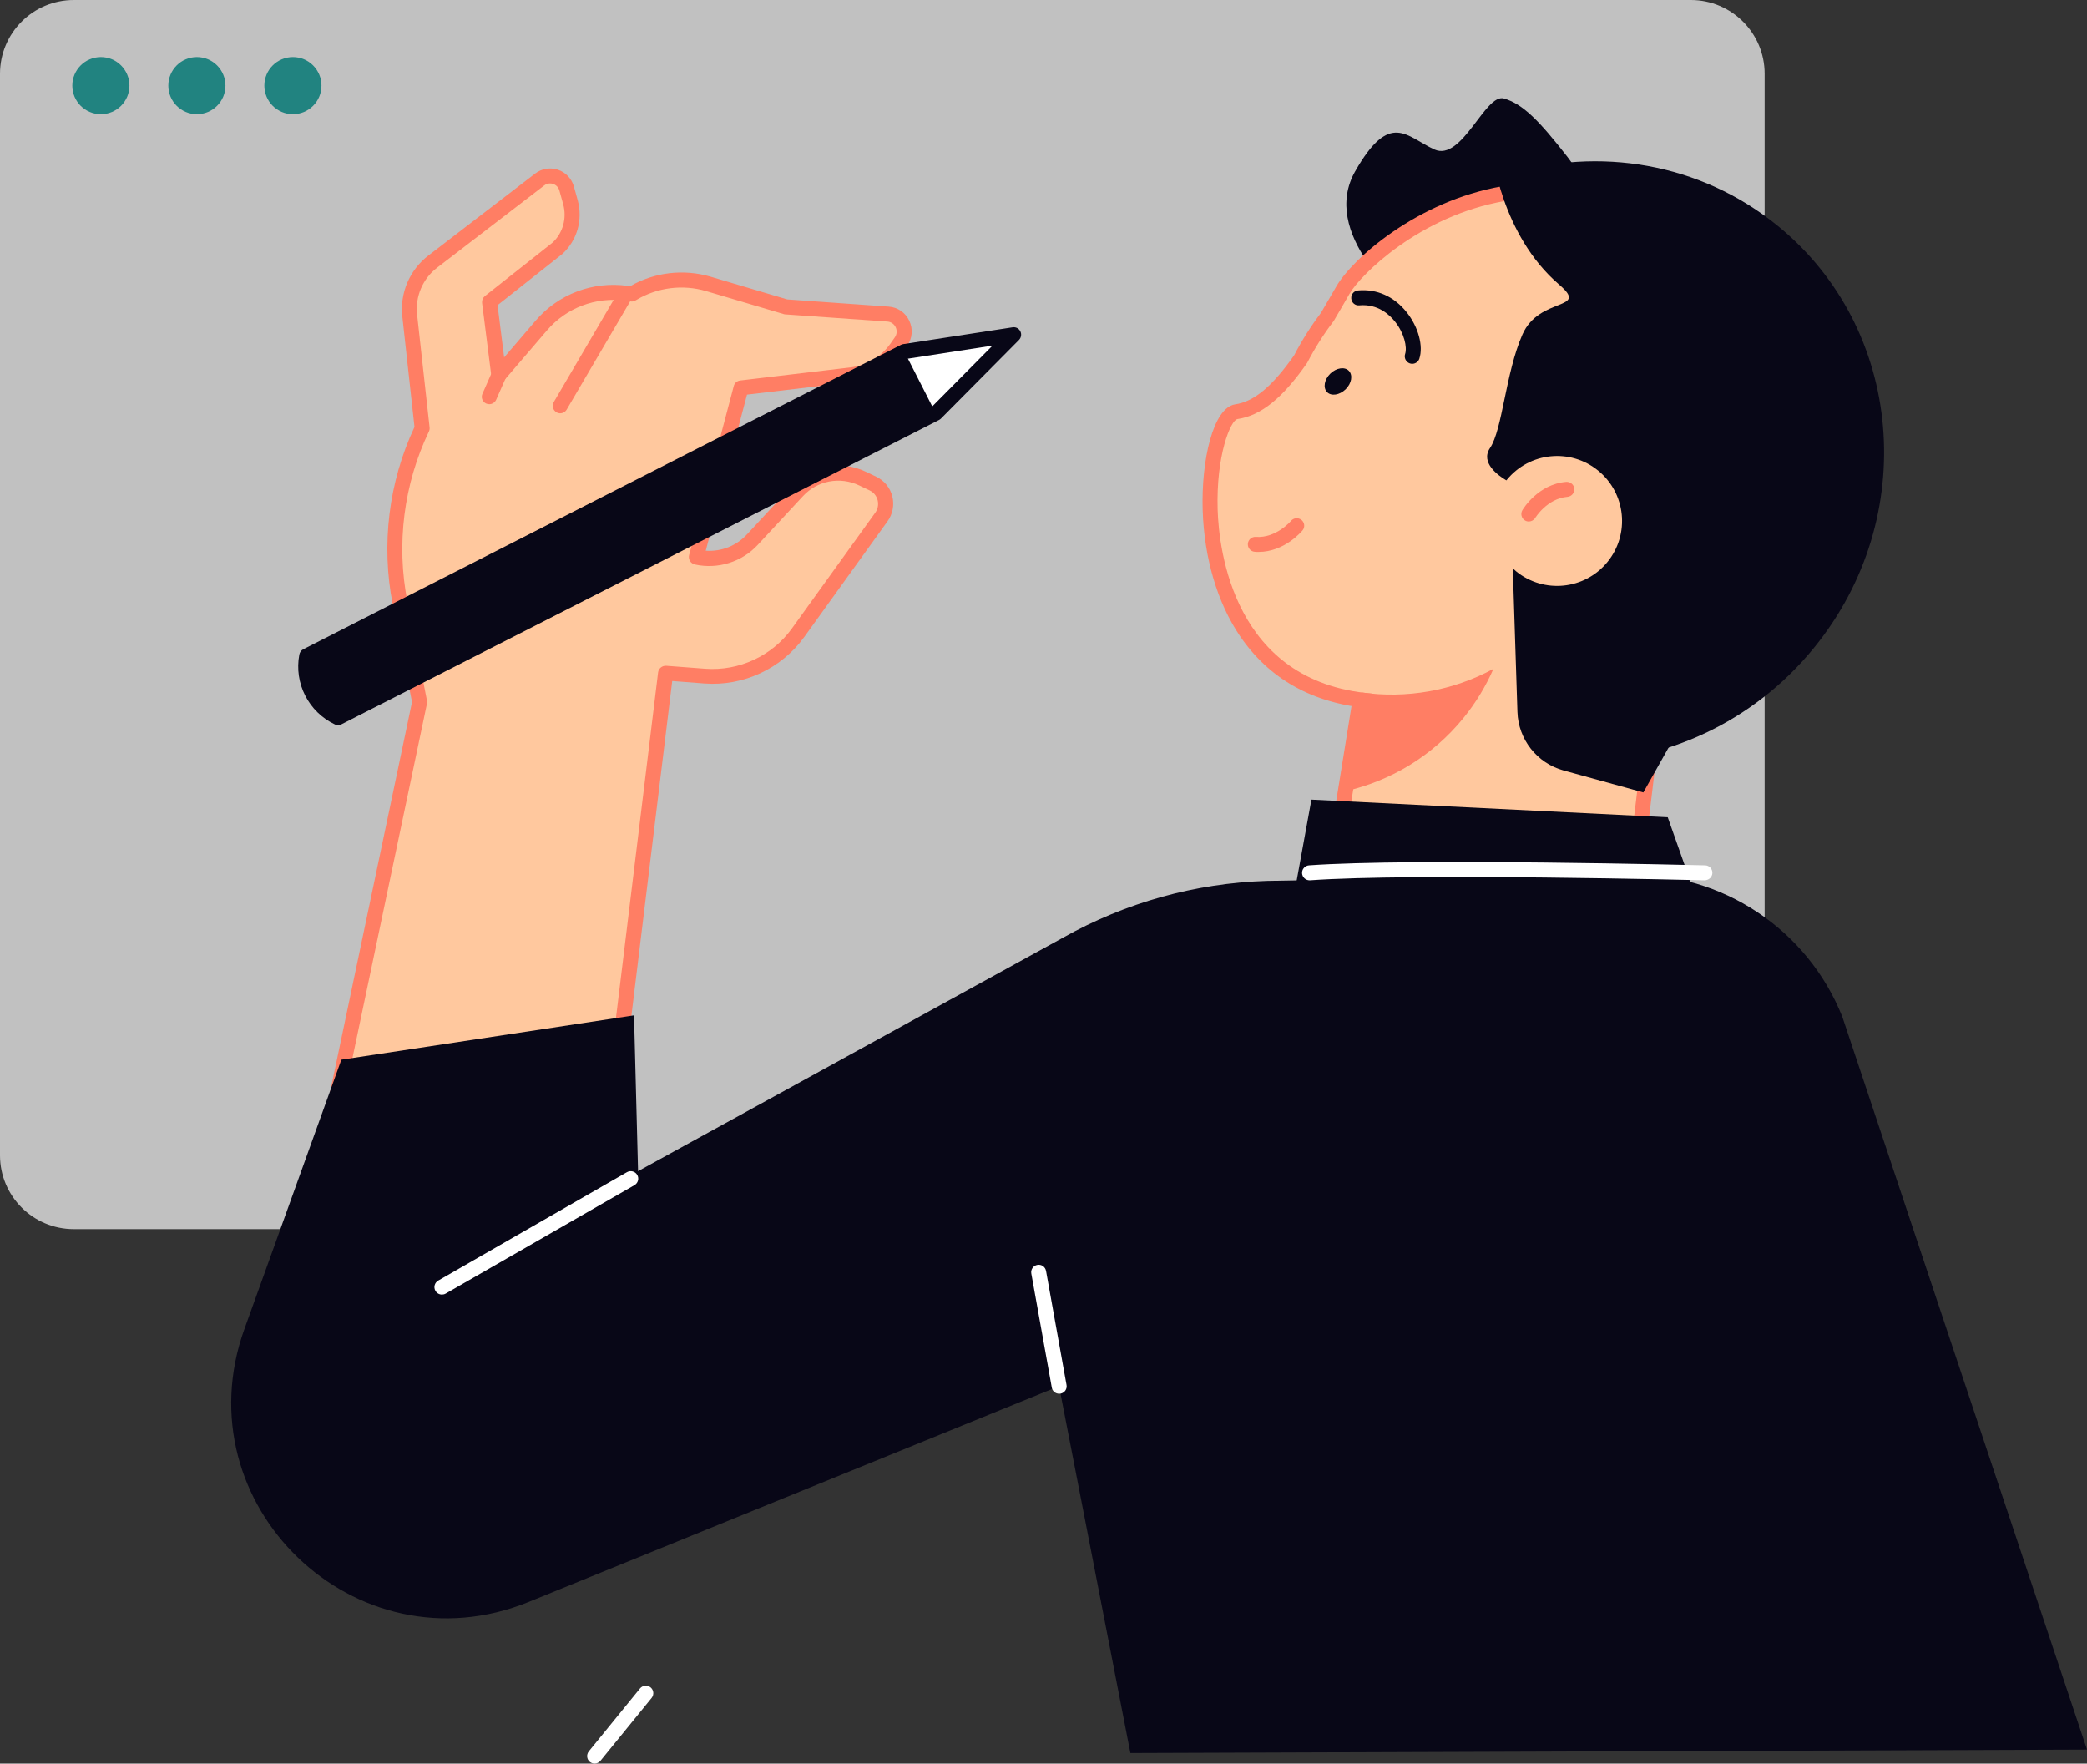 <?xml version="1.0" encoding="utf-8"?>
<!-- Generator: Adobe Illustrator 25.0.0, SVG Export Plug-In . SVG Version: 6.00 Build 0)  -->
<svg version="1.1" xmlns="http://www.w3.org/2000/svg" xmlns:xlink="http://www.w3.org/1999/xlink" x="0px" y="0px"
	 viewBox="0 0 279.1 235.84" style="enable-background:new 0 0 279.1 235.84;" xml:space="preserve">
<rect x="0" y="0" width="279.1" height="235.84" fill="#333333" stroke="none"/>
<style type="text/css">
	.st0{fill:#FF7E64;}
	.st1{fill:#FFC89E;}
	.st2{fill:#218380;}
	.st3{fill:#080717;}
	.st4{fill:#FFFFFF;}
	.st5{fill:#c1c1c1;}
	.st6{fill:none;stroke:#000000;stroke-width:2;stroke-linecap:round;stroke-linejoin:round;stroke-miterlimit:10;}
	.st7{fill:#218380;}
	.st8{fill:none;stroke:#080717;stroke-width:2;stroke-linecap:round;stroke-linejoin:round;stroke-miterlimit:10;}
	.st9{fill:none;stroke:#FF7E64;stroke-width:2;stroke-linecap:round;stroke-linejoin:round;stroke-miterlimit:10;}
	.st10{fill:#070A17;}
	.st11{fill:none;stroke:#FF7E64;stroke-width:2;stroke-miterlimit:10;}
</style>
<g id="Layer_2">
</g>
<g id="_x3C_Layer_x3E_">
	<g>
		<g>
			<path class="st5" d="M226.12,164.37H9.87c-5.45,0-9.87-4.42-9.87-9.87V9.87C0,4.42,4.42,0,9.87,0h216.25
				c5.45,0,9.87,4.42,9.87,9.87V154.5C235.98,159.95,231.56,164.37,226.12,164.37z"/>
			<circle class="st7" cx="13.49" cy="11.45" r="3.82"/>
			<circle class="st7" cx="26.33" cy="11.45" r="3.82"/>
			<circle class="st7" cx="39.17" cy="11.45" r="3.82"/>
		</g>
		<g>
			<path class="st4" d="M79.52,235.84c-0.22,0-0.44-0.07-0.63-0.22c-0.43-0.35-0.49-0.98-0.15-1.41l6.85-8.42
				c0.35-0.43,0.98-0.49,1.41-0.15c0.43,0.35,0.49,0.98,0.15,1.41l-6.85,8.42C80.1,235.71,79.81,235.84,79.52,235.84z"/>
		</g>
		<g>
			<path class="st1" d="M118.72,42.01l-13.65-0.96l-10.36-3.07c-3.39-1.01-7.05-0.55-10.1,1.25l-0.16,0.09l-0.72-0.1
				c-4.28-0.58-8.56,1.04-11.37,4.32l-5.67,6.62l-1.24-9.78l9.08-7.18c1.68-1.57,2.35-3.94,1.74-6.15l-0.51-1.84
				c-0.43-1.57-2.31-2.2-3.6-1.21l-14.33,11c-2.2,1.69-3.36,4.41-3.06,7.18l1.67,15.09c-3.48,7.26-4.52,15.45-2.96,23.35l2.62,13.26
				l-12.14,57.76l37.69-1.39L89,90.03l5.25,0.4c4.88,0.37,9.6-1.83,12.46-5.8l11.15-15.49c1.09-1.52,0.55-3.66-1.14-4.47l-1.38-0.66
				c-2.95-1.42-6.48-0.75-8.7,1.65l-6.05,6.52c-1.89,2.04-4.72,2.93-7.44,2.33l-0.04-0.01l5.98-22.63l14.77-1.75
				c2.43-0.29,4.62-1.6,6.03-3.6l0.59-0.84C121.52,44.19,120.54,42.13,118.72,42.01z"/>
			<path class="st0" d="M43.98,152.65c-0.29,0-0.57-0.13-0.76-0.36c-0.2-0.24-0.28-0.55-0.21-0.85l12.09-57.56l-2.58-13.06
				c-1.58-7.96-0.54-16.38,2.91-23.72l-1.63-14.81c-0.34-3.09,0.98-6.18,3.44-8.08l14.33-11c0.87-0.67,2.01-0.85,3.05-0.51
				c1.04,0.35,1.83,1.19,2.13,2.24l0.51,1.84c0.71,2.58-0.06,5.33-2.02,7.15l-8.7,6.88l0.88,6.98l4.21-4.91
				c3.04-3.55,7.63-5.29,12.27-4.66l0.38,0.05c3.24-1.87,7.15-2.33,10.75-1.27l10.25,3.04l13.54,0.96c1.22,0.08,2.26,0.79,2.78,1.89
				c0.52,1.1,0.42,2.36-0.28,3.35l-0.59,0.84c-1.57,2.23-4.02,3.7-6.73,4.02l-14.1,1.67l-5.52,20.88c2.08,0.14,4.09-0.65,5.5-2.17
				l6.05-6.52c2.54-2.74,6.5-3.49,9.87-1.87l1.38,0.66c1.07,0.51,1.86,1.47,2.15,2.62c0.29,1.15,0.06,2.37-0.63,3.33l-11.15,15.49
				c-3.04,4.23-8.16,6.61-13.35,6.21l-4.3-0.33l-7.23,59.28c-0.06,0.49-0.46,0.86-0.96,0.88l-37.69,1.39
				C44,152.65,43.99,152.65,43.98,152.65z M73.56,24.53c-0.28,0-0.55,0.09-0.78,0.27l-14.33,11c-1.92,1.47-2.94,3.87-2.67,6.27
				l1.67,15.09c0.02,0.19-0.01,0.37-0.09,0.54c-3.37,7.02-4.39,15.09-2.88,22.73l2.62,13.26c0.03,0.13,0.02,0.27,0,0.4L45.22,150.6
				l35.55-1.31l7.24-59.38c0.07-0.53,0.54-0.9,1.07-0.88l5.25,0.4c4.51,0.33,8.93-1.72,11.57-5.38l11.15-15.49
				c0.35-0.48,0.46-1.09,0.32-1.67c-0.15-0.58-0.54-1.06-1.08-1.31l-1.38-0.66c-2.57-1.23-5.6-0.66-7.53,1.43l-6.05,6.52
				c-2.12,2.29-5.34,3.29-8.39,2.62c-0.27-0.06-0.52-0.23-0.66-0.46c-0.14-0.23-0.2-0.52-0.13-0.78l5.98-22.63
				c0.1-0.4,0.44-0.69,0.85-0.74l14.77-1.75c2.15-0.25,4.09-1.42,5.33-3.18l0.59-0.84c0.28-0.4,0.32-0.9,0.11-1.35
				c-0.21-0.44-0.63-0.73-1.12-0.76l0,0l-13.65-0.96c-0.07,0-0.14-0.02-0.21-0.04l-10.36-3.07c-3.12-0.92-6.51-0.5-9.3,1.16
				l-0.16,0.09c-0.19,0.12-0.42,0.16-0.64,0.13l-0.72-0.1c-3.96-0.54-7.88,0.95-10.48,3.98l-5.67,6.62
				c-0.26,0.3-0.67,0.42-1.05,0.31c-0.38-0.11-0.66-0.44-0.71-0.83l-1.24-9.78c-0.04-0.35,0.1-0.69,0.37-0.91l9.08-7.18
				c1.35-1.26,1.91-3.24,1.4-5.1l-0.51-1.84c-0.12-0.42-0.42-0.74-0.83-0.88C73.84,24.55,73.7,24.53,73.56,24.53z"/>
		</g>
		<g>
			<path class="st0" d="M74.92,55.27c-0.17,0-0.35-0.04-0.5-0.14c-0.48-0.28-0.64-0.89-0.36-1.37l8.82-15.05
				c0.28-0.48,0.89-0.64,1.37-0.36c0.48,0.28,0.64,0.89,0.36,1.37l-8.82,15.04C75.6,55.09,75.26,55.27,74.92,55.27z"/>
		</g>
		<g>
			<path class="st0" d="M65.43,54.05c-0.13,0-0.27-0.03-0.4-0.08c-0.51-0.22-0.74-0.81-0.51-1.32l1.27-2.88
				c0.22-0.51,0.81-0.74,1.32-0.51c0.51,0.22,0.74,0.81,0.51,1.32l-1.27,2.88C66.18,53.83,65.81,54.05,65.43,54.05z"/>
		</g>
		<path class="st4" d="M41.02,87.72l79.92-40.7l14.64-2.25l-10.43,10.51l-79.92,40.7h0C42.11,94.5,40.38,91.11,41.02,87.72
			L41.02,87.72z"/>
		<path class="st3" d="M41.02,87.72l79.92-40.7l4.21,8.26l-79.92,40.7h0C42.11,94.5,40.38,91.11,41.02,87.72L41.02,87.72z"/>
		<g>
			<path class="st3" d="M45.22,96.98c-0.15,0-0.29-0.03-0.43-0.1c-3.53-1.67-5.49-5.51-4.76-9.35c0.06-0.3,0.25-0.57,0.53-0.71
				l79.92-40.7c0.09-0.05,0.2-0.08,0.3-0.1l14.63-2.25c0.44-0.07,0.85,0.15,1.04,0.53c0.2,0.38,0.12,0.85-0.18,1.16l-10.43,10.51
				c-0.08,0.08-0.16,0.14-0.26,0.19l-79.92,40.7C45.54,96.94,45.38,96.98,45.22,96.98z M41.93,88.38c-0.3,2.62,1,5.18,3.3,6.48
				l79.32-40.39l8.18-8.25l-11.48,1.77L41.93,88.38z"/>
		</g>
		<g>
			<g>
				<g>
					<g>
						<g>
							<polygon class="st1" points="215.03,146.6 177.17,122.82 183.82,81.57 222.12,87.74 							"/>
							<path class="st0" d="M215.03,147.6c-0.19,0-0.37-0.05-0.53-0.15l-37.85-23.78c-0.34-0.21-0.52-0.61-0.46-1.01l6.65-41.25
								c0.09-0.54,0.6-0.92,1.15-0.83l38.3,6.17c0.53,0.09,0.9,0.57,0.83,1.11l-7.09,58.85c-0.04,0.34-0.25,0.64-0.56,0.78
								C215.32,147.57,215.17,147.6,215.03,147.6z M178.27,122.33l35.96,22.59l6.79-56.34l-36.36-5.86L178.27,122.33z"/>
						</g>
						<path class="st3" d="M216.68,34.03c0,0-21.07,11.77-25.47,9c-4.41-2.77-14.63-11.98-9.97-20.14s6.85-4.61,10.57-2.91
							c3.71,1.7,6.8-7.53,9.31-6.81c2.52,0.72,4.7,2.94,8.49,7.8C213.39,25.82,216.68,34.03,216.68,34.03z"/>
						<g>
							<path class="st1" d="M209.97,101.02c9.28-1.17,18.24-5.86,24.72-13.81c13.08-16.07,10.78-39.01-4.48-52.04
								c-25.05-21.37-47.54-1.69-50.6,3.61c-0.71,1.24-1.41,2.44-2.09,3.6c-1.37,1.81-2.56,3.69-3.57,5.64
								c-2.73,3.9-5.44,6.56-8.59,7.03c-4.83,0.72-8.88,36.4,17.95,38.68L209.97,101.02z"/>
							<path class="st0" d="M209.97,102.02c-0.5,0-0.93-0.37-0.99-0.88c-0.07-0.55,0.32-1.05,0.87-1.12
								c9.42-1.19,17.97-5.97,24.07-13.45c12.65-15.53,10.73-37.77-4.36-50.64c-9.02-7.7-18.55-10.74-28.31-9.05
								c-11.41,1.97-19.33,9.89-20.77,12.4c-0.72,1.25-1.41,2.45-2.1,3.61c-0.02,0.03-0.04,0.07-0.07,0.1
								c-1.32,1.74-2.49,3.59-3.48,5.5c-0.02,0.04-0.04,0.08-0.07,0.11c-3.28,4.68-6.14,6.98-9.27,7.44
								c-0.92,0.14-2.87,4.86-2.65,12.13c0.17,5.37,2.14,23.01,20.53,24.57c0.55,0.05,0.96,0.53,0.91,1.08
								c-0.05,0.55-0.53,0.96-1.08,0.91c-7.62-0.65-13.48-3.92-17.4-9.71c-3-4.43-4.76-10.39-4.96-16.78
								c-0.21-6.62,1.37-13.73,4.35-14.17c2.53-0.37,4.96-2.4,7.88-6.56c1.02-1.97,2.23-3.88,3.59-5.68
								c0.67-1.14,1.35-2.32,2.06-3.54c2.13-3.7,10.81-11.41,22.16-13.38c10.38-1.8,20.45,1.4,29.95,9.5
								c15.92,13.58,17.95,37.05,4.61,53.43c-6.42,7.89-15.43,12.92-25.37,14.17C210.06,102.02,210.01,102.02,209.97,102.02z"/>
						</g>
						<path class="st3" d="M237.73,30.19c-10.4-8.47-23.94-10.57-36.14-6.87c3.31,1.47,6.47,3.35,9.38,5.72
							c19.75,16.08,21.08,47.13,2.98,69.35c-1.01,1.23-2.05,2.41-3.13,3.53c11.78-0.02,23.6-5.25,31.77-15.29
							C256.79,69.2,254.61,43.93,237.73,30.19z"/>
						<path class="st3" d="M203.6,44.73c2.27-5.15,9.03-3.14,4.91-6.67c-7.8-6.68-8.94-17.7-8.94-17.7
							c22.57-1.83,38.91,34.4,38.91,34.4l-13.46,41.88l-5.25,9.33l-10.68-2.94c-3.55-0.98-6.04-4.15-6.16-7.82L202.31,76
							c0.14,0.14,0.29,0.27,0.44,0.4c3.72,3.03,9.19,2.47,12.22-1.25c3.03-3.72,2.47-9.19-1.25-12.22
							c-3.72-3.03-9.19-2.47-12.22,1.25c-0.02,0.02-0.03,0.04-0.05,0.06c-1.08-0.64-3.51-2.36-2.19-4.32
							C200.94,57.44,201.33,49.88,203.6,44.73z"/>
						<g>
							<path class="st0" d="M168.29,73.81c-0.16,0-0.32,0-0.49-0.02c-0.55-0.04-0.96-0.52-0.92-1.07c0.04-0.55,0.53-0.97,1.07-0.92
								c2.73,0.18,4.67-2.11,4.69-2.13c0.35-0.43,0.98-0.49,1.41-0.14c0.43,0.35,0.49,0.98,0.14,1.4
								C174.08,71.05,171.8,73.81,168.29,73.81z"/>
						</g>
						<g>
							<path class="st0" d="M204.45,69.74c-0.17,0-0.35-0.04-0.51-0.14c-0.47-0.28-0.63-0.89-0.35-1.37
								c0.08-0.14,2.09-3.49,5.87-3.79c0.55-0.03,1.03,0.37,1.08,0.92c0.04,0.55-0.37,1.03-0.92,1.08
								c-2.72,0.22-4.29,2.79-4.31,2.82C205.12,69.56,204.79,69.74,204.45,69.74z"/>
						</g>
						<g>
							<path class="st3" d="M188.86,48.65c-0.1,0-0.21-0.02-0.31-0.05c-0.52-0.17-0.81-0.74-0.64-1.26c0.3-0.92-0.12-2.79-1.35-4.33
								c-0.72-0.91-2.29-2.4-4.77-2.18c-0.57,0.06-1.04-0.36-1.08-0.91c-0.05-0.55,0.36-1.04,0.91-1.08
								c2.52-0.23,4.84,0.82,6.51,2.93c1.55,1.95,2.24,4.5,1.68,6.2C189.67,48.38,189.28,48.65,188.86,48.65z"/>
						</g>
						<path class="st3" d="M179.95,52.06c-0.81,0.78-1.92,0.95-2.48,0.37c-0.56-0.58-0.37-1.68,0.44-2.47
							c0.81-0.78,1.92-0.95,2.48-0.37C180.95,50.18,180.75,51.28,179.95,52.06z"/>
						<path class="st0" d="M182.07,92.6l-2.13,13.2c5.99-1.36,11.59-4.65,15.77-9.78c1.67-2.05,3-4.27,4.01-6.58
							C194.31,92.38,188.1,93.46,182.07,92.6z"/>
					</g>
				</g>
			</g>
			<path class="st3" d="M279.1,233.97l-32.72-98c-4.66-11.68-16.06-19.26-28.64-19.04l-48.33,0.87c-9.56,0.3-18.9,2.9-27.24,7.59
				l-56.84,31.23l-0.54-20.84l-39.14,5.93l-12.96,36c-8.46,23.5,14.89,45.92,38.02,36.51l70.92-28.85l9.54,49.06L279.1,233.97z"/>
			<g>
				<path class="st4" d="M141.64,186.38c-0.48,0-0.9-0.34-0.98-0.82l-2.74-15.25c-0.1-0.54,0.26-1.06,0.81-1.16
					c0.55-0.1,1.06,0.26,1.16,0.81l2.74,15.25c0.1,0.54-0.26,1.06-0.81,1.16C141.76,186.38,141.7,186.38,141.64,186.38z"/>
			</g>
			<g>
				<path class="st4" d="M59.1,173.12c-0.35,0-0.68-0.18-0.87-0.5c-0.28-0.48-0.11-1.09,0.37-1.37l25.25-14.5
					c0.48-0.27,1.09-0.11,1.37,0.37c0.28,0.48,0.11,1.09-0.37,1.37l-25.25,14.5C59.44,173.08,59.27,173.12,59.1,173.12z"/>
			</g>
			<polygon class="st3" points="171.38,128.87 175.38,106.93 223.03,109.29 229.25,126.88 			"/>
			<g>
				<path class="st4" d="M175.13,117.72c-0.52,0-0.96-0.4-1-0.93c-0.04-0.55,0.38-1.03,0.93-1.07c13.85-0.99,52.58-0.01,52.97,0
					c0.55,0.01,0.99,0.47,0.97,1.03c-0.02,0.55-0.47,0.95-1.03,0.97c-0.39-0.01-39.02-0.98-52.78,0
					C175.17,117.72,175.15,117.72,175.13,117.72z"/>
			</g>
		</g>
	</g>
</g>
</svg>
